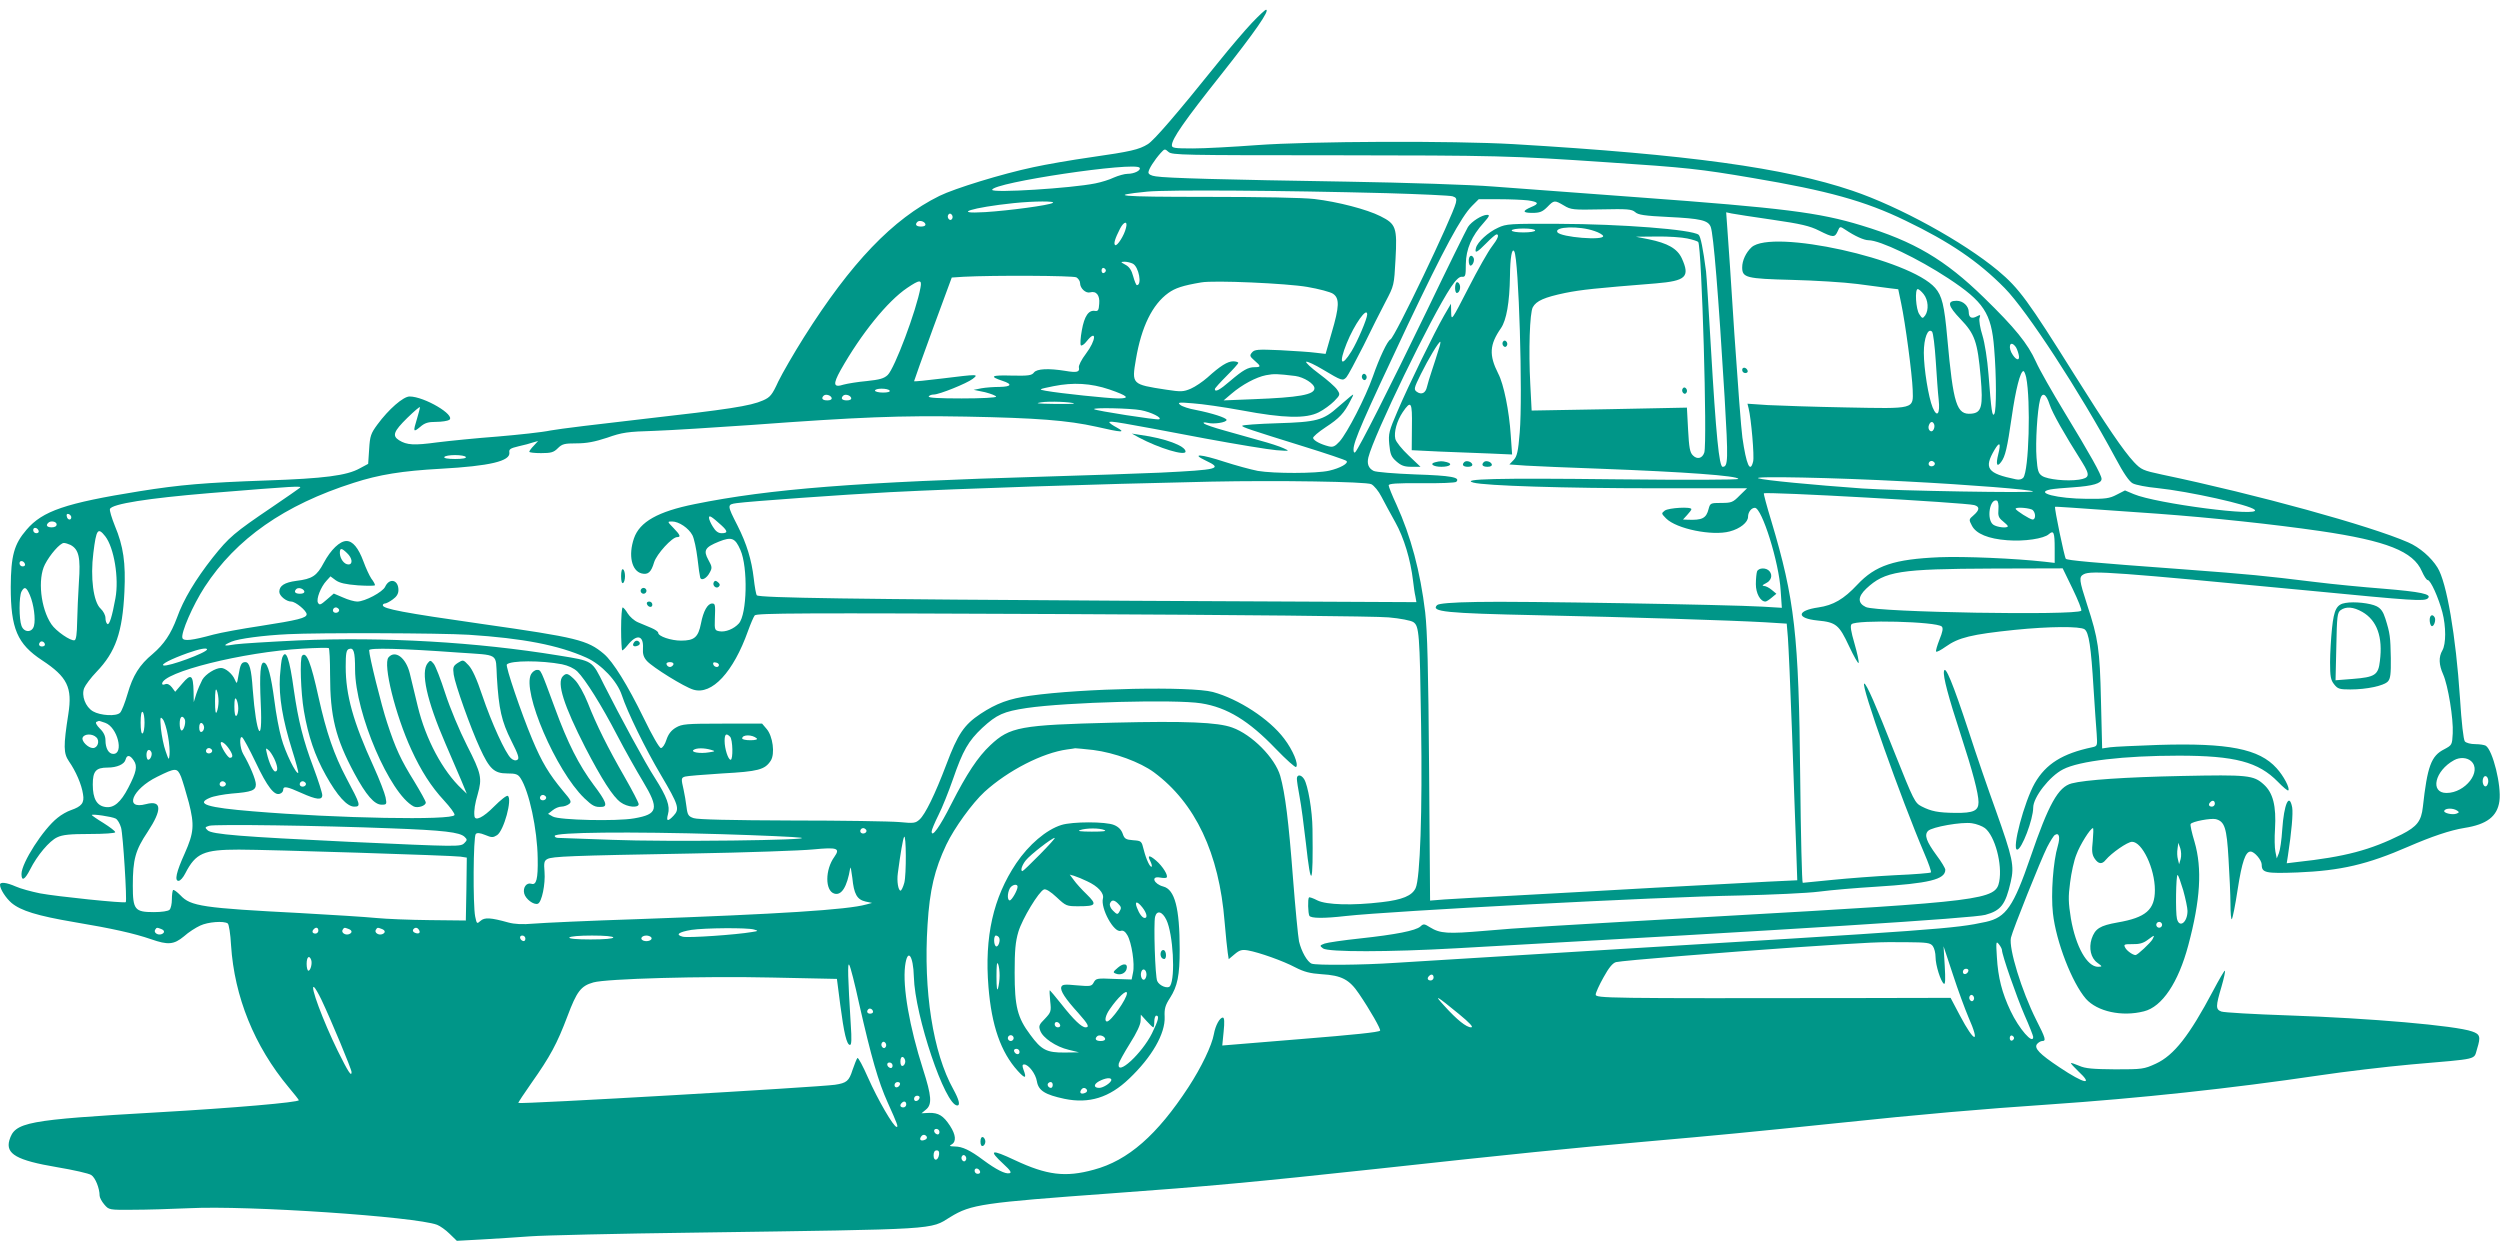 <?xml version="1.0" standalone="no"?>
<!DOCTYPE svg PUBLIC "-//W3C//DTD SVG 20010904//EN"
 "http://www.w3.org/TR/2001/REC-SVG-20010904/DTD/svg10.dtd">
<svg version="1.0" xmlns="http://www.w3.org/2000/svg"
 width="1280pt" height="640pt" viewBox="0 0 1280 640"
 preserveAspectRatio="xMidYMid meet">
<g transform="translate(0,640) scale(0.1,-0.1)"
fill="#009688" stroke="none">
<path d="M6409 6282 c-35 -37 -111 -126 -168 -197 -221 -275 -333 -404 -364
-423 -45 -28 -88 -38 -291 -67 -99 -14 -231 -37 -295 -51 -161 -34 -404 -109
-481 -147 -239 -118 -453 -342 -694 -724 -51 -81 -110 -183 -131 -226 -32 -70
-42 -81 -78 -97 -65 -29 -179 -46 -612 -95 -220 -25 -434 -51 -476 -59 -42 -9
-164 -22 -270 -31 -107 -8 -247 -22 -311 -30 -118 -16 -155 -14 -195 11 -36
23 -28 45 42 114 36 35 65 60 65 55 0 -6 -7 -32 -15 -59 -21 -68 -19 -71 16
-42 24 21 41 26 82 26 29 0 59 5 67 10 35 24 -128 120 -203 120 -32 0 -107
-65 -165 -144 -33 -45 -38 -58 -42 -126 l-5 -75 -43 -23 c-66 -37 -183 -52
-477 -62 -314 -11 -444 -22 -650 -55 -380 -61 -497 -101 -579 -197 -64 -74
-80 -133 -81 -293 0 -213 33 -292 161 -376 129 -85 155 -139 134 -274 -26
-166 -25 -202 3 -243 35 -50 65 -119 72 -168 8 -45 -7 -63 -62 -82 -18 -6 -49
-23 -68 -39 -73 -57 -185 -231 -185 -288 0 -39 17 -30 44 23 36 72 99 147 139
165 27 13 65 17 166 17 75 0 131 4 131 9 0 6 -27 26 -60 47 -33 20 -60 39 -60
41 0 7 103 -8 122 -18 10 -5 22 -26 28 -47 10 -36 31 -373 24 -381 -6 -7 -354
29 -439 45 -44 9 -100 24 -124 35 -48 21 -81 25 -81 9 0 -22 30 -68 59 -93 48
-40 132 -66 320 -98 197 -33 308 -58 395 -88 86 -30 116 -28 168 15 23 21 61
45 83 55 40 19 121 25 141 11 6 -4 14 -54 17 -112 17 -263 119 -516 295 -727
29 -34 52 -64 52 -66 0 -11 -334 -40 -720 -62 -679 -39 -734 -50 -762 -143
-20 -70 37 -103 244 -138 84 -14 163 -32 175 -40 21 -13 43 -68 43 -106 0 -9
11 -30 24 -45 24 -28 24 -28 148 -27 67 0 197 4 288 8 297 15 1156 -43 1268
-85 15 -6 44 -26 64 -46 l37 -36 128 7 c70 4 182 11 248 16 66 5 446 14 845
19 1258 18 1200 14 1306 80 106 65 165 73 824 121 486 35 744 59 1355 125 705
77 994 106 1380 140 376 33 531 48 985 95 426 45 740 72 1080 95 467 32 932
82 1385 149 127 19 338 44 470 56 356 31 319 22 338 81 19 61 15 74 -26 88
-84 30 -523 68 -937 82 -179 6 -335 15 -347 20 -29 11 -29 26 1 127 13 45 21
82 17 82 -3 0 -30 -46 -60 -103 -122 -230 -200 -330 -293 -373 -61 -28 -69
-29 -208 -29 -115 1 -153 4 -184 18 -22 9 -41 16 -43 14 -1 -2 15 -20 37 -41
82 -76 32 -66 -95 19 -104 69 -132 99 -115 120 7 8 19 15 26 15 21 0 18 13
-30 107 -76 151 -142 368 -130 422 9 40 153 399 185 463 16 31 34 60 40 63 22
14 28 -11 15 -56 -24 -80 -36 -247 -25 -345 16 -146 98 -356 169 -438 58 -65
184 -93 297 -64 93 23 176 147 227 338 62 232 72 392 32 530 -14 46 -23 87
-20 91 7 13 104 31 129 25 45 -12 56 -43 65 -203 5 -81 10 -186 10 -232 0 -46
3 -81 7 -77 4 4 18 73 30 153 22 142 40 193 66 193 20 0 57 -44 57 -67 0 -42
20 -46 183 -40 222 9 358 41 567 132 120 52 214 84 288 96 115 18 168 59 179
137 11 80 -34 261 -70 284 -7 4 -31 8 -53 8 -24 0 -47 6 -54 14 -7 9 -17 95
-25 223 -21 316 -68 593 -115 667 -32 52 -92 104 -150 129 -194 85 -774 245
-1260 347 -98 21 -107 25 -144 64 -54 58 -141 186 -304 446 -238 380 -284 444
-393 535 -177 147 -503 327 -746 409 -346 117 -839 185 -1733 238 -313 18
-1042 15 -1315 -5 -121 -9 -268 -17 -327 -17 -93 0 -108 2 -108 16 0 33 64
125 249 358 176 222 255 336 233 336 -5 0 -38 -31 -73 -68z m415 -677 c845 -1
906 -2 1406 -36 406 -27 471 -34 742 -80 385 -65 577 -118 783 -218 227 -109
374 -209 509 -346 114 -116 383 -528 566 -868 43 -81 72 -123 90 -132 15 -8
72 -19 126 -24 162 -17 473 -86 498 -111 39 -39 -506 32 -619 80 l-45 19 -43
-22 c-36 -19 -57 -22 -152 -21 -151 1 -271 31 -187 48 15 3 68 8 117 11 101 7
145 20 145 43 0 21 -58 124 -191 343 -61 101 -127 216 -145 257 -42 93 -107
173 -266 328 -200 195 -357 288 -628 370 -216 66 -397 89 -1145 144 -297 22
-630 47 -740 55 -110 9 -447 20 -750 25 -627 10 -923 18 -977 27 -24 3 -38 11
-38 20 0 16 30 63 63 100 20 22 21 22 40 5 18 -16 73 -17 841 -17z m-989 -64
c8 -13 -27 -31 -62 -31 -15 0 -47 -9 -70 -19 -22 -11 -65 -24 -95 -30 -124
-25 -528 -50 -528 -33 0 37 734 146 755 113z m1265 -130 c173 -5 325 -12 337
-16 19 -6 22 -12 17 -34 -18 -72 -314 -692 -335 -699 -15 -6 -57 -95 -90 -190
-38 -108 -131 -288 -170 -332 -24 -26 -34 -31 -57 -25 -39 10 -75 28 -79 42
-2 6 27 31 65 56 69 45 94 71 127 137 18 34 18 35 -1 20 -10 -8 -38 -32 -62
-53 -77 -69 -110 -78 -312 -84 -99 -3 -180 -9 -180 -13 0 -7 35 -19 315 -106
116 -36 214 -69 219 -74 12 -12 -32 -37 -89 -50 -66 -15 -283 -15 -365 -1 -36
7 -113 28 -172 47 -119 39 -173 43 -95 6 89 -42 69 -47 -233 -62 -118 -5 -381
-14 -585 -20 -964 -28 -1414 -63 -1798 -141 -189 -38 -282 -91 -311 -175 -30
-87 -12 -167 39 -180 33 -8 49 6 64 57 13 42 92 129 118 129 20 0 16 11 -19
47 -32 33 -32 33 -7 33 35 0 85 -34 104 -70 9 -17 20 -70 26 -118 5 -48 12
-93 14 -99 6 -19 34 -4 49 26 13 23 12 30 -7 64 -27 49 -18 65 54 94 65 26 83
19 110 -43 39 -88 34 -329 -8 -376 -25 -28 -69 -46 -100 -40 -23 4 -25 8 -23
61 3 76 2 81 -14 81 -23 0 -45 -39 -57 -102 -14 -71 -34 -88 -102 -88 -51 0
-117 22 -117 40 0 6 -16 17 -35 25 -19 8 -50 21 -69 29 -19 8 -42 29 -52 45
-10 17 -22 31 -26 31 -4 0 -8 -49 -8 -110 0 -60 3 -110 6 -110 3 0 15 11 26
25 47 60 84 54 80 -14 -2 -29 3 -46 20 -65 30 -33 191 -133 238 -147 95 -29
205 90 280 301 13 36 28 71 34 79 9 12 237 13 1576 7 888 -4 1610 -11 1670
-17 58 -5 114 -16 126 -24 30 -20 33 -54 40 -525 7 -443 -5 -789 -28 -837 -18
-39 -68 -60 -173 -72 -150 -18 -284 -14 -330 9 -21 11 -41 18 -43 15 -7 -7 -5
-81 2 -94 9 -13 73 -14 186 -1 237 26 1599 98 2015 105 165 4 349 12 410 20
61 8 191 19 290 25 272 17 355 37 355 87 0 7 -20 41 -45 74 -52 71 -64 104
-43 125 20 20 172 47 224 39 23 -3 54 -15 67 -25 51 -40 90 -185 73 -274 -18
-93 -77 -101 -1406 -176 -881 -50 -1066 -61 -1230 -76 -187 -16 -226 -14 -278
18 -30 19 -34 19 -50 4 -24 -21 -125 -41 -310 -61 -85 -9 -166 -21 -180 -26
-26 -10 -26 -11 -8 -25 27 -19 333 -19 686 1 1743 97 2645 154 2705 171 80 22
103 52 130 169 19 82 11 120 -78 370 -36 99 -98 279 -137 400 -82 249 -121
343 -127 308 -5 -27 22 -129 87 -328 60 -184 90 -298 90 -342 0 -44 -25 -56
-119 -55 -88 1 -123 8 -172 33 -35 18 -40 28 -139 276 -97 246 -144 353 -155
353 -21 0 190 -594 307 -868 22 -51 38 -96 34 -99 -3 -3 -85 -10 -183 -14 -97
-5 -242 -16 -321 -24 -80 -8 -148 -15 -152 -15 -4 0 -10 244 -13 543 -7 727
-28 909 -148 1310 -23 75 -40 139 -38 141 10 10 1026 -47 1077 -60 29 -8 28
-25 -3 -52 -25 -21 -25 -23 -9 -53 21 -42 85 -68 181 -75 87 -7 188 8 213 31
25 22 30 9 30 -73 l0 -74 -52 6 c-152 17 -410 28 -538 23 -232 -10 -328 -42
-420 -140 -70 -75 -124 -106 -200 -117 -112 -16 -114 -56 -4 -67 95 -9 110
-22 161 -131 25 -53 47 -92 49 -86 3 5 -7 50 -21 99 -18 62 -23 91 -15 99 24
24 436 14 462 -12 8 -8 4 -28 -12 -67 -12 -31 -20 -58 -17 -61 3 -4 25 8 49
25 66 47 132 63 353 86 177 18 335 19 358 3 22 -16 33 -87 46 -303 6 -93 13
-198 16 -232 4 -62 4 -63 -23 -69 -152 -32 -237 -85 -294 -184 -54 -95 -119
-340 -90 -340 23 0 82 155 82 215 0 53 84 161 153 196 82 43 312 70 591 70
290 0 409 -32 509 -134 26 -27 50 -47 53 -44 10 10 -24 75 -60 114 -89 99
-246 130 -606 119 -113 -4 -224 -9 -246 -12 l-41 -6 -6 244 c-6 266 -14 318
-71 492 -41 127 -43 142 -17 156 38 20 169 10 1153 -84 537 -52 592 -56 609
-39 21 21 -35 33 -230 49 -103 8 -258 23 -346 34 -270 33 -329 39 -675 65
-478 35 -594 46 -603 54 -7 7 -60 262 -55 266 3 2 67 -3 523 -35 285 -21 593
-54 835 -89 340 -50 476 -104 520 -206 11 -25 24 -45 30 -45 15 0 55 -90 75
-165 19 -73 19 -162 0 -195 -20 -34 -18 -74 4 -123 25 -56 53 -227 49 -302 -3
-59 -4 -60 -43 -81 -68 -34 -87 -88 -110 -296 -8 -72 -30 -100 -108 -140 -160
-80 -289 -115 -540 -142 l-49 -6 6 38 c19 124 27 217 22 248 -15 78 -42 18
-51 -114 -3 -51 -11 -105 -17 -120 l-11 -27 -7 35 c-4 19 -5 71 -2 115 7 119
-10 186 -58 229 -52 47 -81 50 -420 43 -290 -6 -495 -20 -563 -38 -69 -18
-118 -106 -211 -378 -87 -253 -125 -308 -228 -331 -162 -35 -232 -40 -2053
-150 -456 -28 -895 -55 -975 -60 -163 -11 -400 -13 -424 -4 -23 9 -53 63 -65
114 -5 25 -19 171 -31 325 -22 290 -40 433 -65 522 -27 93 -145 212 -246 248
-74 27 -236 34 -608 25 -479 -12 -530 -21 -631 -116 -63 -59 -120 -145 -199
-300 -60 -119 -101 -176 -101 -141 0 8 16 46 35 84 19 37 52 120 74 183 51
148 79 196 150 263 75 69 109 84 228 102 205 30 763 45 893 24 133 -21 244
-89 382 -233 53 -55 100 -97 104 -93 14 13 -16 86 -61 145 -76 101 -233 203
-365 239 -114 30 -665 19 -935 -19 -108 -15 -173 -39 -255 -93 -84 -56 -116
-103 -175 -260 -58 -153 -108 -255 -137 -281 -21 -19 -30 -20 -103 -13 -44 4
-292 8 -551 8 -310 1 -482 5 -502 12 -27 9 -32 16 -37 57 -3 26 -10 66 -15 89
-13 56 -13 61 8 67 10 3 95 10 190 16 184 10 218 19 248 65 23 35 11 126 -21
163 l-23 27 -204 0 c-185 0 -206 -2 -237 -20 -24 -14 -39 -33 -49 -63 -7 -23
-20 -42 -28 -42 -8 0 -45 64 -88 153 -83 170 -157 289 -204 329 -84 71 -138
84 -622 153 -407 58 -510 78 -510 96 0 5 5 9 11 9 6 0 24 9 40 21 20 14 29 29
29 48 0 53 -46 64 -68 17 -12 -27 -104 -76 -143 -76 -14 0 -47 9 -73 21 l-47
20 -36 -31 c-31 -27 -37 -30 -45 -16 -10 18 14 81 44 113 l20 22 27 -20 c20
-14 50 -21 114 -26 48 -3 87 -3 87 1 0 5 -8 20 -19 34 -10 15 -28 54 -40 87
-26 70 -55 105 -87 105 -34 0 -80 -44 -116 -111 -36 -68 -59 -83 -141 -93 -60
-8 -87 -25 -87 -56 0 -21 36 -50 61 -50 22 0 79 -47 79 -65 0 -19 -44 -30
-237 -60 -94 -14 -202 -34 -240 -44 -110 -30 -152 -35 -159 -18 -9 25 53 168
114 262 161 247 408 420 763 533 130 42 247 61 446 72 251 14 357 39 351 83
-3 17 5 22 47 32 28 6 61 15 75 20 l25 7 -22 -24 c-13 -13 -23 -27 -23 -31 0
-4 27 -7 60 -7 52 0 65 4 86 25 22 22 34 25 96 25 52 0 93 8 157 29 76 27 104
31 241 35 85 3 308 17 495 30 555 41 766 49 1100 43 365 -7 520 -19 669 -52
130 -30 153 -31 104 -4 -21 11 -38 23 -38 27 0 9 47 1 490 -83 162 -30 327
-57 365 -60 69 -5 70 -5 37 10 -19 9 -74 27 -123 40 -49 14 -131 37 -181 51
-51 14 -97 30 -103 35 -7 7 -1 8 18 4 32 -8 97 2 97 15 0 11 -76 35 -157 51
-35 6 -71 18 -80 26 -16 13 -8 14 64 8 46 -3 158 -19 250 -36 218 -41 330 -43
395 -10 26 13 61 39 79 57 31 32 32 34 15 59 -9 14 -51 51 -93 82 -42 31 -71
59 -65 61 7 2 45 -16 85 -40 97 -58 102 -60 121 -39 8 9 47 82 87 161 39 80
90 182 114 227 42 80 43 82 50 215 9 163 3 181 -77 221 -69 35 -219 74 -338
88 -58 7 -274 11 -555 11 -448 0 -511 6 -300 27 105 10 685 6 1225 -8z m724
-37 c54 -8 58 -17 16 -34 -47 -20 -45 -30 5 -30 38 0 52 5 77 30 35 36 37 36
85 8 36 -22 47 -23 192 -20 134 3 156 1 173 -14 15 -14 47 -19 171 -25 165 -8
203 -17 216 -51 14 -38 39 -341 71 -872 19 -323 18 -356 -10 -356 -18 0 -34
163 -60 607 -11 191 -22 368 -25 393 -15 116 -28 180 -38 188 -34 27 -396 55
-717 56 -249 1 -268 0 -310 -20 -51 -23 -105 -73 -113 -103 -8 -31 4 -26 53
24 24 25 48 45 52 45 16 0 7 -23 -24 -63 -18 -23 -72 -118 -120 -212 -86 -167
-87 -169 -88 -125 l-1 45 -35 -60 c-48 -83 -183 -359 -239 -491 -43 -100 -47
-114 -42 -169 5 -51 10 -64 36 -87 25 -22 41 -28 78 -28 l46 0 -61 58 c-34 32
-64 69 -68 85 -8 35 8 92 38 137 43 63 49 53 47 -76 l-1 -119 143 -7 c79 -3
195 -8 258 -10 l113 -5 -7 99 c-8 124 -36 262 -64 315 -48 95 -45 148 14 233
28 41 44 131 46 265 1 96 10 148 22 128 23 -37 44 -739 28 -927 -8 -99 -14
-123 -31 -141 l-22 -23 84 -6 c45 -3 218 -10 383 -16 429 -16 705 -36 705 -52
0 -5 -261 -6 -632 -2 -607 7 -793 2 -724 -17 58 -16 467 -29 931 -29 l470 0
-38 -37 c-34 -35 -42 -38 -94 -38 -55 0 -57 -1 -65 -31 -12 -48 -33 -58 -107
-55 l-24 1 21 23 c12 13 22 26 22 30 0 14 -116 7 -136 -7 -19 -15 -18 -15 6
-40 53 -54 237 -91 326 -67 54 14 94 47 94 75 0 24 17 46 35 46 36 0 124 -280
132 -424 l6 -88 -99 6 c-172 10 -1261 29 -1461 24 -131 -2 -197 -8 -205 -16
-34 -34 41 -42 517 -52 476 -10 984 -26 1161 -36 l112 -7 6 -71 c3 -39 13
-255 21 -481 8 -225 17 -489 21 -586 l6 -176 -148 -7 c-82 -4 -342 -18 -579
-31 -236 -14 -558 -31 -715 -40 -157 -8 -319 -17 -362 -20 l-76 -6 -5 673 c-4
519 -9 703 -20 803 -25 209 -74 391 -147 551 -22 47 -40 92 -40 99 0 9 40 12
169 11 93 -1 173 2 177 7 23 23 -25 32 -210 38 -106 4 -202 12 -213 18 -26 13
-35 36 -27 69 28 114 322 721 423 872 26 39 43 54 56 53 18 -2 20 5 20 65 1
77 30 144 92 212 29 33 32 40 17 40 -26 0 -80 -34 -98 -62 -8 -13 -103 -205
-210 -428 -190 -393 -348 -705 -367 -725 -5 -5 -9 -1 -9 13 0 42 47 149 278
639 186 391 273 553 329 609 l34 34 103 0 c57 0 124 -3 150 -6z m-2434 -13
c-20 -12 -220 -39 -345 -47 -179 -11 -67 24 145 46 107 11 218 11 200 1z
m-515 -81 c-5 -8 -11 -8 -17 -2 -6 6 -7 16 -3 22 5 8 11 8 17 2 6 -6 7 -16 3
-22z m4200 -5 c145 -21 192 -32 239 -56 72 -36 80 -36 95 -3 11 26 12 26 39 8
49 -33 96 -54 119 -54 58 0 253 -93 408 -195 182 -120 221 -178 235 -358 12
-143 12 -318 1 -336 -11 -17 -15 11 -30 204 -6 76 -19 159 -31 198 -12 37 -18
77 -15 88 6 18 5 19 -14 9 -26 -14 -41 -6 -41 22 0 31 -29 58 -62 58 -51 0
-45 -26 20 -94 73 -76 87 -115 103 -296 13 -151 5 -183 -47 -188 -76 -7 -93
45 -124 388 -15 168 -27 216 -62 256 -130 148 -834 303 -940 208 -29 -27 -48
-68 -48 -103 0 -53 21 -58 255 -64 116 -3 266 -12 335 -21 69 -9 144 -19 167
-22 l42 -5 15 -72 c21 -99 56 -361 59 -443 3 -100 15 -97 -343 -90 -162 3
-342 9 -399 12 l-104 7 6 -24 c13 -52 30 -247 23 -272 -15 -62 -35 -17 -55
123 -6 41 -24 280 -41 530 -16 250 -32 493 -36 539 l-6 84 28 -6 c16 -3 110
-18 209 -32z m-4337 -22 c2 -8 -6 -13 -22 -13 -25 0 -33 10 -19 24 10 10 36 3
41 -11z m1027 -20 c-9 -39 -45 -94 -55 -88 -10 6 -1 34 25 85 20 38 40 40 30
3z m2399 -16 c22 -7 42 -19 44 -25 8 -25 -218 -7 -234 19 -18 29 111 34 190 6z
m-304 3 c0 -6 -27 -10 -60 -10 -33 0 -60 4 -60 10 0 6 27 10 60 10 33 0 60 -4
60 -10z m779 -41 c28 -6 53 -14 56 -18 18 -30 47 -1027 31 -1078 -10 -30 -36
-37 -58 -15 -16 15 -20 40 -25 132 l-6 113 -397 -8 -398 -7 -7 136 c-9 171 -3
364 13 393 18 33 60 51 165 73 85 17 153 24 465 49 154 13 176 33 133 128 -23
50 -72 78 -170 98 l-66 13 107 1 c59 1 130 -4 157 -10z m-2839 -129 c31 -16
48 -110 21 -110 -4 0 -12 20 -19 45 -8 31 -20 49 -39 59 -27 15 -27 15 -5 16
13 0 32 -5 42 -10z m-138 -35 c0 -5 -5 -11 -11 -13 -6 -2 -11 4 -11 13 0 9 5
15 11 13 6 -2 11 -8 11 -13z m-151 -35 c10 -6 19 -19 19 -30 0 -26 29 -53 51
-47 32 9 51 -15 47 -58 -2 -33 -6 -39 -21 -37 -33 6 -55 -26 -68 -99 -7 -38
-9 -72 -5 -77 4 -4 18 5 30 21 52 65 49 6 -4 -64 -23 -30 -39 -62 -36 -71 5
-23 -11 -27 -69 -17 -87 14 -146 11 -161 -8 -11 -15 -27 -18 -115 -16 -104 3
-116 -4 -46 -27 52 -17 46 -30 -15 -31 -29 0 -71 -3 -93 -7 l-40 -8 58 -12
c31 -8 57 -18 57 -23 0 -5 -74 -9 -176 -9 -114 0 -173 3 -169 10 3 6 15 10 26
10 28 0 169 57 199 80 32 25 30 25 -157 2 -79 -10 -143 -16 -143 -14 0 3 43
123 96 268 l97 263 61 4 c153 8 559 6 577 -3z m-798 -52 c-21 -118 -133 -415
-168 -448 -19 -18 -41 -24 -107 -31 -46 -4 -99 -13 -118 -18 -53 -17 -57 0
-16 74 105 186 240 353 341 421 64 43 76 44 68 2z m1980 3 c59 -10 119 -26
132 -35 34 -23 33 -65 -7 -200 l-31 -108 -51 6 c-28 4 -110 9 -181 13 -116 5
-132 4 -145 -12 -13 -15 -11 -20 13 -41 34 -29 34 -34 1 -34 -34 0 -59 -14
-126 -71 -53 -46 -78 -59 -78 -41 0 4 27 34 60 67 33 33 60 63 60 67 0 4 -12
8 -26 8 -29 0 -67 -24 -132 -83 -24 -21 -62 -47 -85 -57 -38 -16 -49 -17 -127
-5 -176 27 -176 27 -154 156 28 166 84 280 166 339 35 25 73 38 168 54 64 12
440 -5 543 -23z m3156 -37 c24 -30 27 -81 8 -109 -13 -17 -15 -17 -30 6 -18
25 -24 129 -8 129 5 0 19 -12 30 -26z m-2849 -104 c0 -22 -50 -139 -80 -188
-53 -86 -67 -64 -25 40 39 97 105 190 105 148z m2911 -237 c5 -76 11 -166 15
-199 8 -74 -8 -95 -31 -40 -21 51 -45 198 -45 280 0 75 21 129 42 108 6 -6 14
-73 19 -149z m-2546 55 c-7 -24 -22 -70 -33 -103 -11 -33 -23 -72 -26 -86 -7
-32 -28 -42 -52 -25 -16 12 -15 18 20 89 39 79 92 167 100 167 3 0 -1 -19 -9
-42z m2953 19 c6 -6 13 -24 17 -40 9 -33 -8 -36 -29 -5 -27 38 -16 79 12 45z
m56 -159 c24 -119 14 -480 -15 -514 -7 -8 -21 -12 -38 -8 -146 30 -165 56
-109 151 26 44 34 36 19 -23 -13 -52 -7 -69 15 -39 21 28 31 71 54 230 20 140
44 235 60 235 4 0 10 -15 14 -32z m-3742 7 c44 -6 98 -40 98 -63 0 -33 -78
-47 -315 -56 l-150 -6 40 34 c55 47 126 85 177 95 42 8 58 7 150 -4z m-952
-69 c95 -33 109 -46 45 -46 -49 0 -298 26 -370 39 -40 7 -39 8 40 24 100 20
190 15 285 -17z m-1125 -6 c4 -6 -10 -10 -34 -10 -23 0 -41 5 -41 10 0 6 15
10 34 10 19 0 38 -4 41 -10z m-297 -37 c2 -8 -6 -13 -22 -13 -25 0 -33 10 -19
24 10 10 36 3 41 -11z m100 0 c2 -8 -6 -13 -22 -13 -25 0 -33 10 -19 24 10 10
36 3 41 -11z m6136 -34 c15 -45 72 -146 168 -298 40 -65 37 -78 -18 -87 -62
-9 -160 1 -188 19 -20 13 -24 27 -29 94 -6 77 4 242 18 296 11 42 31 32 49
-24z m-4995 5 c2 -2 -45 -3 -105 -2 -82 1 -98 3 -64 8 42 7 160 2 169 -6z
m342 -34 c53 -10 113 -40 93 -47 -13 -4 -325 44 -332 52 -9 9 183 5 239 -5z
m4062 -73 c3 -8 1 -20 -4 -28 -11 -19 -32 2 -23 24 7 20 20 22 27 4z m-7518
-167 c4 -6 -17 -10 -55 -10 -38 0 -59 4 -55 10 3 6 28 10 55 10 27 0 52 -4 55
-10z m7520 -29 c7 -12 -12 -24 -25 -16 -11 7 -4 25 10 25 5 0 11 -4 15 -9z
m-145 -96 c329 -17 640 -42 649 -51 9 -9 -698 3 -874 15 -250 18 -503 42 -532
52 -38 12 384 4 757 -16z m-2739 -14 c14 -7 38 -36 52 -64 15 -29 47 -88 71
-131 44 -79 78 -190 91 -301 3 -27 8 -63 12 -79 l5 -29 -1458 7 c-1428 8
-1906 15 -1919 28 -4 4 -11 43 -16 88 -11 93 -35 174 -83 269 -54 106 -54 108
-4 115 63 9 553 44 783 56 373 19 1040 41 1645 54 343 7 795 0 821 -13z
m-5486 -19 c-6 -5 -68 -48 -140 -97 -198 -134 -222 -155 -306 -260 -88 -112
-150 -215 -183 -308 -31 -83 -66 -135 -124 -185 -68 -56 -102 -111 -129 -205
-13 -45 -30 -88 -38 -96 -19 -20 -101 -15 -139 7 -39 23 -60 80 -45 119 6 15
34 53 63 83 98 102 133 202 143 410 7 148 -5 233 -49 338 -16 40 -28 79 -25
86 10 26 195 55 507 81 454 37 478 38 465 27z m8697 -109 c-3 -34 1 -44 22
-61 14 -11 26 -23 26 -26 0 -12 -56 -6 -75 8 -35 26 -18 135 19 123 6 -2 10
-21 8 -44z m176 -5 c16 -16 15 -48 -1 -48 -13 0 -87 47 -87 55 0 11 77 4 88
-7z m-10043 -36 c0 -18 -20 -15 -23 4 -3 10 1 15 10 12 7 -3 13 -10 13 -16z
m3328 -41 c34 -31 34 -41 2 -41 -18 0 -31 10 -45 33 -11 17 -20 38 -20 46 0
15 12 8 63 -38z m-3403 4 c0 -9 -9 -15 -25 -15 -24 0 -32 10 -18 23 12 13 43
7 43 -8z m-92 -33 c2 -7 -3 -12 -12 -12 -9 0 -16 7 -16 16 0 17 22 14 28 -4z
m341 -28 c45 -58 71 -215 52 -317 -17 -94 -31 -138 -41 -132 -6 4 -10 17 -10
31 0 14 -11 35 -25 48 -37 34 -53 159 -37 285 15 122 23 133 61 85z m-178 -44
c43 -23 52 -65 43 -190 -4 -63 -8 -155 -9 -204 -1 -61 -5 -91 -13 -94 -19 -6
-96 47 -119 82 -55 81 -71 232 -33 306 26 51 78 110 97 110 8 0 23 -5 34 -10z
m1416 -42 c27 -25 31 -58 7 -58 -22 0 -43 29 -44 58 0 28 8 28 37 0z m-1649
-56 c2 -7 -3 -12 -12 -12 -9 0 -16 7 -16 16 0 17 22 14 28 -4z m10484 -127
c28 -58 48 -108 44 -112 -25 -25 -1048 -8 -1103 19 -42 20 -42 52 2 94 96 90
169 101 648 103 l358 1 51 -105z m-10459 -32 c20 -47 30 -123 21 -157 -9 -36
-51 -36 -64 0 -13 34 -13 150 0 175 15 28 25 24 43 -18z m1405 20 c2 -8 -6
-13 -22 -13 -25 0 -33 10 -19 24 10 10 36 3 41 -11z m177 -92 c7 -12 -12 -24
-25 -16 -11 7 -4 25 10 25 5 0 11 -4 15 -9z m665 -131 c278 -18 459 -53 602
-117 78 -35 158 -120 182 -193 28 -85 119 -272 201 -410 89 -151 96 -172 64
-206 -30 -32 -39 -30 -29 7 12 42 -5 88 -67 186 -49 75 -178 314 -261 478 -62
125 -54 120 -232 149 -422 69 -891 96 -1335 77 -148 -7 -292 -16 -320 -20 -62
-11 -68 -7 -19 14 36 15 162 32 289 38 156 8 778 6 925 -3z m-2170 -51 c0 -5
-7 -9 -15 -9 -15 0 -20 12 -9 23 8 8 24 -1 24 -14z m1460 -153 c0 -214 28
-326 124 -505 61 -113 103 -161 140 -161 26 0 27 2 20 38 -4 20 -31 91 -61
157 -105 229 -143 367 -143 511 0 68 3 86 16 91 25 9 32 -12 32 -106 1 -223
178 -636 300 -700 20 -10 62 3 62 20 0 7 -27 55 -59 108 -69 111 -96 169 -139
301 -29 87 -92 341 -92 371 0 13 167 9 455 -12 215 -15 192 0 199 -126 10
-165 24 -226 74 -326 36 -71 42 -91 31 -97 -9 -6 -21 -3 -33 8 -28 25 -99 180
-147 322 -28 84 -51 134 -70 154 -27 29 -28 29 -55 12 -24 -16 -26 -22 -21
-60 7 -50 86 -272 134 -376 49 -107 73 -130 140 -130 44 0 55 -4 68 -24 44
-67 86 -261 88 -411 2 -106 -7 -138 -32 -130 -25 8 -45 -19 -37 -50 7 -28 49
-60 70 -52 20 8 39 100 34 163 -4 47 -2 57 15 66 26 13 112 17 737 28 283 5
564 15 624 21 124 12 139 6 108 -38 -48 -66 -48 -173 -1 -188 37 -12 66 33 82
130 2 11 6 -11 11 -50 8 -83 24 -111 68 -121 l33 -7 -30 -8 c-96 -27 -442 -49
-1170 -75 -247 -8 -487 -19 -533 -23 -57 -5 -97 -3 -130 6 -90 25 -121 27
-142 8 -18 -16 -19 -16 -27 22 -12 58 -10 410 3 423 7 7 21 6 48 -5 34 -14 40
-14 61 -1 35 23 79 186 55 201 -6 4 -37 -21 -70 -54 -56 -57 -99 -78 -101 -48
-3 27 3 64 17 111 23 82 19 104 -55 249 -39 77 -87 192 -111 266 -23 72 -50
141 -59 152 -16 19 -18 20 -31 4 -37 -45 -6 -189 91 -413 28 -64 64 -148 80
-186 l29 -70 -26 25 c-97 91 -184 253 -225 422 -16 67 -35 144 -41 170 -20 80
-75 121 -109 81 -29 -35 35 -294 117 -472 50 -109 102 -190 167 -260 32 -35
57 -68 54 -75 -9 -28 -602 -17 -1032 19 -234 19 -295 38 -221 69 20 9 71 18
113 22 102 8 123 16 123 47 0 24 -31 98 -65 156 -17 29 -21 95 -5 85 6 -4 37
-61 69 -128 60 -127 96 -172 124 -161 10 3 17 12 17 20 0 21 20 17 93 -16 78
-35 107 -38 107 -11 0 11 -20 74 -45 141 -53 140 -78 242 -100 394 -23 168
-41 217 -60 169 -4 -10 -9 -54 -12 -98 -6 -100 14 -220 62 -373 20 -63 34
-116 32 -119 -10 -10 -67 106 -86 177 -12 41 -28 127 -36 192 -17 128 -33 189
-52 195 -20 7 -25 -54 -18 -209 11 -226 -23 -165 -41 72 -7 106 -17 140 -38
140 -20 0 -26 -13 -35 -68 -8 -46 -8 -46 -19 -21 -12 29 -48 59 -70 59 -29 0
-79 -31 -96 -60 -9 -17 -23 -49 -31 -73 l-13 -42 -1 55 c-2 85 -13 93 -57 41
l-37 -43 -17 23 c-11 14 -23 20 -34 16 -9 -4 -16 -3 -16 2 0 59 415 163 720
180 69 4 128 5 133 3 4 -2 7 -63 7 -136z m-630 129 c0 -16 -200 -90 -223 -82
-15 5 39 33 123 63 62 22 100 29 100 19z m1817 -76 c33 -7 61 -20 79 -37 41
-41 123 -171 204 -327 40 -77 100 -183 132 -236 84 -140 77 -168 -45 -189 -90
-16 -382 -9 -416 9 l-25 14 23 18 c13 11 33 19 45 19 12 0 30 6 39 13 15 11
12 18 -30 67 -73 88 -109 148 -158 265 -57 136 -138 375 -130 383 20 21 177
21 282 1z m571 -1 c-3 -7 -11 -13 -18 -13 -7 0 -15 6 -17 13 -3 7 4 12 17 12
13 0 20 -5 18 -12z m233 -3 c-1 -15 -24 -12 -29 3 -3 9 2 13 12 10 10 -1 17
-7 17 -13z m-2562 -185 c0 -19 -4 -44 -9 -55 -6 -14 -9 4 -9 55 0 51 3 69 9
55 5 -11 9 -36 9 -55z m101 -37 c0 -17 -4 -35 -10 -38 -6 -4 -10 14 -10 47 0
38 3 49 10 38 5 -8 10 -29 10 -47z m-480 -73 c0 -27 -4 -52 -10 -55 -6 -4 -10
17 -10 55 0 38 4 59 10 55 6 -3 10 -28 10 -55z m120 -68 c7 -37 10 -80 8 -97
-3 -29 -4 -28 -20 19 -10 27 -20 79 -24 115 -5 60 -4 64 10 48 8 -10 20 -49
26 -85z m85 87 c9 -14 -3 -59 -15 -59 -6 0 -10 16 -10 35 0 34 12 46 25 24z
m-406 -20 c62 -22 97 -159 41 -159 -24 0 -40 29 -40 70 0 21 -9 41 -29 60 -17
17 -24 31 -17 34 6 2 11 5 12 5 1 1 15 -4 33 -10z m506 -24 c0 -10 -6 -20 -12
-22 -8 -3 -13 5 -13 22 0 17 5 25 13 23 6 -3 12 -13 12 -23z m-551 -51 c18
-18 6 -54 -18 -54 -25 0 -60 36 -53 53 8 21 51 22 71 1z m3244 4 c14 -14 16
-118 3 -118 -13 0 -31 57 -31 96 0 36 8 42 28 22z m137 -9 c5 -5 -8 -9 -33 -9
-23 0 -42 4 -42 9 0 21 52 21 75 0z m-2706 -48 c24 -33 27 -51 8 -51 -11 0
-47 58 -47 75 0 14 21 1 39 -24z m-84 -10 c7 -12 -12 -24 -25 -16 -11 7 -4 25
10 25 5 0 11 -4 15 -9z m319 -45 c18 -39 21 -66 5 -66 -11 0 -32 45 -43 94 -6
25 -5 28 7 17 9 -6 22 -27 31 -45z m2236 45 c24 -7 23 -8 -10 -13 -46 -8 -97
1 -78 13 15 10 53 10 88 0z m1958 -1 c109 -14 239 -62 310 -114 212 -157 334
-414 362 -766 6 -69 13 -140 16 -158 l5 -33 31 26 c25 21 37 24 67 19 57 -10
181 -54 243 -87 45 -23 75 -31 135 -35 102 -6 142 -27 191 -100 56 -82 114
-184 108 -189 -7 -8 -133 -21 -406 -43 -140 -12 -288 -24 -329 -27 l-73 -6 7
71 c5 49 4 72 -4 72 -16 0 -38 -40 -46 -85 -10 -57 -64 -170 -130 -271 -160
-245 -309 -376 -485 -423 -145 -40 -240 -28 -404 49 -123 58 -137 53 -58 -20
36 -33 43 -45 30 -47 -21 -5 -68 19 -133 67 -68 51 -108 70 -147 70 -27 1 -30
2 -15 11 24 14 21 49 -9 95 -34 52 -59 67 -107 66 l-39 -2 23 19 c32 26 29 69
-15 206 -70 219 -105 421 -92 529 12 94 42 57 45 -56 5 -198 160 -658 222
-658 17 0 9 30 -20 83 -104 186 -154 505 -132 842 11 179 36 283 96 410 41 86
133 213 196 271 120 109 297 200 424 217 17 2 35 5 40 6 6 0 48 -4 93 -9z
m-4824 -9 c8 -12 -3 -41 -15 -41 -5 0 -9 11 -9 25 0 25 14 34 24 16z m-89 -45
c20 -29 13 -60 -28 -139 -39 -76 -75 -105 -116 -99 -45 6 -66 42 -66 115 0 69
16 87 76 87 48 0 86 17 92 41 7 26 23 24 42 -5z m11967 -3 c57 -51 -29 -163
-126 -163 -86 0 -60 114 39 168 29 16 66 14 87 -5z m-11725 -80 c8 -21 26 -81
40 -133 29 -114 26 -153 -21 -259 -44 -97 -53 -141 -32 -141 9 0 24 17 35 39
53 103 94 121 274 121 145 0 1096 -30 1135 -36 l32 -5 -2 -161 -3 -161 -185 2
c-102 1 -225 6 -275 11 -49 5 -223 16 -385 25 -503 26 -564 35 -616 91 -18 18
-34 30 -38 27 -3 -4 -6 -25 -6 -48 0 -22 -5 -46 -12 -53 -7 -7 -40 -12 -80
-12 -98 0 -108 12 -108 135 0 135 13 182 76 276 75 114 73 163 -8 142 -115
-31 -72 77 57 140 95 47 102 47 122 0z m11813 -23 c0 -10 -5 -22 -10 -25 -13
-8 -24 20 -16 41 8 20 26 9 26 -16z m-11585 -9 c7 -12 -12 -24 -25 -16 -11 7
-4 25 10 25 5 0 11 -4 15 -9z m410 0 c7 -12 -12 -24 -25 -16 -11 7 -4 25 10
25 5 0 11 -4 15 -9z m1230 -70 c7 -12 -12 -24 -25 -16 -11 7 -4 25 10 25 5 0
11 -4 15 -9z m8545 -36 c0 -8 -7 -15 -15 -15 -16 0 -20 12 -8 23 11 12 23 8
23 -8z m1240 -35 c12 -8 12 -10 -3 -16 -22 -8 -70 4 -62 16 8 13 45 13 65 0z
m-10580 -91 c272 -10 355 -20 379 -44 14 -13 13 -17 -1 -31 -20 -20 -23 -20
-593 6 -546 26 -702 38 -722 59 -15 14 -14 16 8 23 29 9 573 1 929 -13z m2435
-8 c7 -12 -12 -24 -25 -16 -11 7 -4 25 10 25 5 0 11 -4 15 -9z m6280 -56 c-6
-52 -4 -70 9 -90 19 -29 38 -32 57 -8 30 36 112 93 135 93 52 0 117 -137 117
-247 0 -101 -46 -141 -191 -166 -90 -16 -115 -31 -133 -84 -15 -48 -4 -98 29
-122 27 -20 27 -20 4 -21 -56 0 -114 103 -139 247 -13 82 -14 111 -4 185 6 49
20 113 32 142 18 50 72 136 85 136 3 0 2 -29 -1 -65z m-7020 34 c198 -6 380
-14 405 -18 79 -13 -688 -22 -965 -11 -143 5 -268 10 -277 10 -10 0 -18 4 -18
10 0 19 381 23 855 9z m935 -249 c-6 -22 -15 -40 -19 -40 -12 0 -20 48 -14 90
13 98 26 176 32 185 11 18 12 -194 1 -235z m6535 122 l-8 -27 -6 25 c-4 14 -5
38 -2 55 l4 30 10 -28 c5 -15 6 -40 2 -55z m13 -160 c12 -43 22 -91 22 -106 0
-59 -42 -90 -54 -40 -8 32 -5 224 3 224 4 0 16 -35 29 -78z m-108 -177 c0 -8
-7 -15 -15 -15 -8 0 -15 7 -15 15 0 8 7 15 15 15 8 0 15 -7 15 -15z m-10246
-21 c20 -7 21 -20 3 -27 -19 -7 -41 8 -33 22 8 13 9 13 30 5z m806 -9 c0 -8
-7 -15 -15 -15 -16 0 -20 12 -8 23 11 12 23 8 23 -8z m154 9 c20 -7 21 -20 3
-27 -19 -7 -41 8 -33 22 8 13 9 13 30 5z m170 0 c20 -7 21 -20 3 -27 -19 -7
-41 8 -33 22 8 13 9 13 30 5z m191 -5 c10 -15 -1 -23 -20 -15 -9 3 -13 10 -10
16 8 13 22 13 30 -1z m1715 2 c24 -7 23 -8 -10 -13 -81 -14 -327 -31 -354 -24
-40 10 -22 24 44 35 66 10 285 12 320 2z m-1170 -47 c0 -9 -5 -14 -12 -12 -18
6 -21 28 -4 28 9 0 16 -7 16 -16z m450 6 c0 -6 -45 -10 -116 -10 -74 0 -113 4
-109 10 4 6 53 10 116 10 66 0 109 -4 109 -10z m195 0 c8 -13 -20 -24 -41 -16
-20 8 -9 26 16 26 10 0 22 -5 25 -10z m7686 -9 c-10 -18 -77 -81 -87 -81 -14
0 -45 22 -53 38 -9 17 -5 18 37 18 34 -1 56 5 77 21 37 27 38 28 26 4z m-1125
-35 c8 -11 14 -36 14 -56 0 -42 27 -127 43 -137 7 -4 8 24 4 93 l-6 99 48
-145 c26 -80 62 -177 79 -217 62 -140 32 -135 -43 7 l-48 91 -466 -1 c-1308
-2 -1351 -1 -1351 18 0 9 18 49 40 88 28 51 47 73 64 78 34 8 559 51 926 76
403 27 415 27 558 26 110 -1 125 -3 138 -20z m354 -20 c0 -25 74 -237 115
-332 25 -56 45 -108 45 -113 0 -42 -73 42 -116 133 -44 93 -64 171 -70 276 -5
78 -4 83 10 66 9 -11 16 -25 16 -30z m-8657 -50 c7 -18 -3 -56 -14 -56 -5 0
-9 16 -9 35 0 35 13 47 23 21z m2806 -226 c62 -273 98 -399 146 -505 50 -111
55 -125 46 -125 -16 0 -97 140 -147 253 -26 59 -50 104 -54 100 -4 -4 -15 -32
-25 -61 -18 -57 -30 -67 -90 -76 -82 -12 -1614 -101 -1621 -93 -2 1 29 48 67
102 96 136 131 201 184 341 48 128 69 156 133 174 65 19 560 33 914 25 l333
-7 17 -132 c19 -145 33 -206 50 -206 8 0 9 30 4 103 -15 242 -17 322 -8 307 6
-8 29 -98 51 -200z m5679 168 c-6 -18 -28 -21 -28 -4 0 9 7 16 16 16 9 0 14
-5 12 -12z m-2738 -33 c0 -8 -7 -15 -15 -15 -16 0 -20 12 -8 23 11 12 23 8 23
-8z m-5695 -112 c50 -105 155 -357 155 -372 0 -26 -17 0 -71 109 -75 153 -145
341 -121 326 5 -3 22 -32 37 -63z m8460 -3 c-5 -8 -11 -8 -17 -2 -6 6 -7 16
-3 22 5 8 11 8 17 2 6 -6 7 -16 3 -22z m-2635 -72 c56 -46 76 -68 62 -68 -24
0 -72 38 -137 110 -57 62 -42 54 75 -42z m-3000 11 c0 -5 -7 -9 -15 -9 -15 0
-20 12 -9 23 8 8 24 -1 24 -14z m5842 -134 c0 -5 -5 -11 -11 -13 -6 -2 -11 4
-11 13 0 9 5 15 11 13 6 -2 11 -8 11 -13z m-5777 -45 c-5 -8 -11 -8 -17 -2 -6
6 -7 16 -3 22 5 8 11 8 17 2 6 -6 7 -16 3 -22z m100 -75 c0 -10 -6 -20 -12
-22 -8 -3 -13 5 -13 22 0 17 5 25 13 23 6 -3 12 -13 12 -23z m-65 -21 c0 -9
-5 -14 -12 -12 -18 6 -21 28 -4 28 9 0 16 -7 16 -16z m38 -96 c-6 -18 -28 -21
-28 -4 0 9 7 16 16 16 9 0 14 -5 12 -12z m100 -70 c-6 -18 -28 -21 -28 -4 0 9
7 16 16 16 9 0 14 -5 12 -12z m-68 -33 c0 -8 -7 -15 -15 -15 -16 0 -20 12 -8
23 11 12 23 8 23 -8z m170 -141 c0 -9 -5 -14 -12 -12 -18 6 -21 28 -4 28 9 0
16 -7 16 -16z m-65 -24 c3 -6 -1 -13 -10 -16 -19 -8 -30 0 -20 15 8 14 22 14
30 1z m63 -92 c-5 -32 -28 -35 -28 -4 0 17 5 26 16 26 10 0 14 -7 12 -22z
m137 -28 c-5 -8 -11 -8 -17 -2 -6 6 -7 16 -3 22 5 8 11 8 17 2 6 -6 7 -16 3
-22z m73 -58 c2 -7 -3 -12 -12 -12 -9 0 -16 7 -16 16 0 17 22 14 28 -4z"/>
<path d="M6975 4480 c-4 -6 -3 -16 3 -22 6 -6 12 -6 17 2 4 6 3 16 -3 22 -6 6
-12 6 -17 -2z"/>
<path d="M5831 4160 c103 -55 239 -96 239 -72 0 29 -105 68 -230 85 l-45 7 36
-20z"/>
<path d="M3180 3450 c0 -25 4 -39 10 -35 6 3 10 19 10 35 0 16 -4 32 -10 35
-6 4 -10 -10 -10 -35z"/>
<path d="M3655 3420 c-10 -17 12 -37 25 -24 8 8 6 15 -4 23 -10 9 -16 9 -21 1z"/>
<path d="M3280 3375 c0 -8 7 -15 15 -15 8 0 15 7 15 15 0 8 -7 15 -15 15 -8 0
-15 -7 -15 -15z"/>
<path d="M3312 3308 c6 -18 28 -21 28 -4 0 9 -7 16 -16 16 -9 0 -14 -5 -12
-12z"/>
<path d="M12009 3313 c-45 -7 -59 -33 -69 -129 -5 -49 -10 -128 -10 -175 0
-72 3 -91 21 -113 18 -23 27 -26 83 -26 84 0 172 19 192 41 13 14 16 38 15
120 -2 108 -4 126 -28 202 -11 35 -23 52 -45 63 -32 16 -114 25 -159 17z m86
-46 c75 -43 106 -128 90 -252 -8 -71 -25 -82 -138 -91 l-89 -7 4 172 c3 157 5
174 22 187 28 20 65 17 111 -9z"/>
<path d="M12440 3226 c0 -14 4 -27 9 -31 12 -7 25 31 16 45 -11 18 -25 10 -25
-14z"/>
<path d="M3245 3109 c-10 -15 1 -23 20 -15 9 3 13 10 10 16 -8 13 -22 13 -30
-1z"/>
<path d="M6640 2413 c0 -10 6 -52 14 -93 8 -41 22 -147 32 -235 27 -247 38
-223 34 70 -1 94 -23 224 -43 256 -15 24 -37 25 -37 2z"/>
<path d="M7520 5065 c0 -14 4 -25 9 -25 12 0 23 29 15 41 -10 18 -24 9 -24
-16z"/>
<path d="M7457 4954 c-10 -11 -9 -54 2 -54 14 0 22 30 13 46 -4 8 -11 11 -15
8z"/>
<path d="M7695 4650 c-4 -6 -3 -16 3 -22 6 -6 12 -6 17 2 4 6 3 16 -3 22 -6 6
-12 6 -17 -2z"/>
<path d="M7347 4033 c-30 -8 -8 -23 33 -23 44 0 61 15 27 24 -24 6 -33 6 -60
-1z"/>
<path d="M7497 4034 c-14 -14 -6 -24 19 -24 16 0 24 5 22 13 -5 14 -31 21 -41
11z"/>
<path d="M7597 4034 c-14 -14 -6 -24 19 -24 16 0 24 5 22 13 -5 14 -31 21 -41
11z"/>
<path d="M8996 3474 c-3 -9 -6 -38 -6 -65 0 -47 23 -89 49 -89 5 0 19 9 32 20
l24 20 -24 20 c-13 11 -31 20 -40 20 -10 0 -8 5 9 13 29 14 37 41 20 62 -16
20 -56 19 -64 -1z"/>
<path d="M8920 4506 c0 -9 7 -16 16 -16 9 0 14 5 12 12 -6 18 -28 21 -28 4z"/>
<path d="M8615 4410 c-4 -6 -3 -16 3 -22 6 -6 12 -6 17 2 4 6 3 16 -3 22 -6 6
-12 6 -17 -2z"/>
<path d="M1547 3043 c-13 -12 -7 -190 9 -283 22 -129 56 -229 112 -329 59
-106 109 -161 146 -161 35 0 32 10 -40 145 -64 121 -103 235 -143 415 -39 178
-62 236 -84 213z"/>
<path d="M2719 2948 c-47 -88 127 -494 273 -635 42 -40 55 -47 91 -44 30 2 19
30 -44 113 -75 101 -132 212 -198 393 -74 200 -71 195 -92 195 -10 0 -23 -10
-30 -22z"/>
<path d="M2882 2938 c-33 -33 5 -151 115 -366 83 -160 142 -253 181 -280 34
-25 92 -30 92 -9 0 7 -32 69 -71 137 -88 153 -146 270 -189 380 -20 50 -47 98
-66 118 -35 35 -44 38 -62 20z"/>
<path d="M5434 2176 c-77 -24 -167 -101 -231 -196 -118 -176 -163 -376 -142
-634 16 -197 63 -333 150 -429 38 -42 47 -40 29 7 -7 20 -6 26 4 26 22 0 59
-48 65 -87 8 -47 42 -68 141 -89 126 -26 230 6 331 103 116 110 186 231 182
317 -2 41 3 59 27 96 39 61 50 114 50 250 0 210 -25 306 -84 321 -49 13 -65
55 -17 46 16 -3 31 -3 34 0 10 10 -21 59 -54 87 -35 30 -46 28 -29 -4 6 -12 9
-24 7 -27 -8 -7 -28 35 -41 86 -11 45 -12 46 -54 49 -38 3 -45 7 -54 34 -7 20
-22 35 -44 44 -42 18 -213 18 -270 0z m221 -26 c13 -6 -9 -8 -65 -8 -57 0 -77
3 -60 8 33 11 100 11 125 0z m-331 -125 c-46 -47 -86 -85 -89 -85 -12 0 -3 30
17 55 22 28 134 115 148 115 5 0 -30 -38 -76 -85z m242 -137 c55 -25 88 -61
81 -88 -13 -50 56 -177 91 -166 12 4 23 -3 34 -22 22 -37 39 -148 29 -192 l-7
-35 -91 3 c-85 4 -92 3 -103 -18 -11 -20 -16 -21 -86 -15 -62 6 -75 5 -80 -8
-7 -19 20 -60 88 -135 49 -55 58 -72 36 -72 -20 0 -61 39 -123 118 -31 39 -59
72 -60 72 -2 0 -1 -25 2 -56 6 -52 4 -57 -27 -90 -30 -30 -33 -37 -24 -61 13
-37 81 -83 146 -98 l53 -13 -73 -1 c-93 -1 -120 13 -177 91 -66 88 -80 144
-80 318 0 114 4 158 19 209 20 67 105 207 131 217 10 4 34 -11 65 -40 48 -45
51 -46 112 -46 91 0 96 8 42 61 -25 24 -55 57 -66 73 l-21 28 24 -7 c13 -4 43
-16 65 -27z m-356 -28 c0 -18 -30 -70 -40 -70 -13 0 -13 36 0 61 11 20 40 26
40 9z m514 -86 c18 -18 19 -23 6 -44 -8 -13 -12 -12 -31 7 -13 12 -19 28 -16
37 8 20 21 20 41 0z m125 -20 c22 -28 28 -54 12 -54 -12 0 -28 21 -40 53 -13
34 1 35 28 1z m123 -64 c34 -71 47 -293 19 -338 -10 -17 -55 0 -66 25 -11 23
-19 295 -11 329 9 35 37 28 58 -16z m-857 -90 c9 -14 -4 -52 -16 -45 -12 8
-12 55 0 55 6 0 13 -5 16 -10z m3 -195 c0 -22 -4 -51 -8 -65 -5 -17 -8 3 -8
60 0 56 2 78 8 65 5 -11 8 -38 8 -60z m752 5 c0 -10 -5 -22 -10 -25 -13 -8
-24 20 -16 41 8 20 26 9 26 -16z m-100 -95 c0 -29 -82 -145 -102 -145 -15 0
-8 32 14 63 41 60 88 104 88 82z m135 -175 c3 0 5 14 5 30 0 17 5 30 10 30 17
0 11 -24 -22 -91 -52 -104 -182 -223 -170 -155 2 9 27 55 57 103 35 55 55 98
55 117 l1 31 29 -32 c16 -18 32 -33 35 -33z m-477 12 c2 -7 -3 -12 -12 -12 -9
0 -16 7 -16 16 0 17 22 14 28 -4z m-238 -67 c0 -8 -7 -15 -15 -15 -8 0 -15 7
-15 15 0 8 7 15 15 15 8 0 15 -7 15 -15z m468 -2 c2 -8 -6 -13 -22 -13 -25 0
-33 10 -19 24 10 10 36 3 41 -11z m-438 -69 c0 -17 -22 -14 -28 4 -2 7 3 12
12 12 9 0 16 -7 16 -16z m470 -143 c0 -14 -41 -41 -62 -41 -29 0 -30 18 -1 34
32 17 63 21 63 7z m-300 -26 c0 -8 -4 -15 -9 -15 -13 0 -22 16 -14 24 11 11
23 6 23 -9z m175 -25 c3 -6 -1 -13 -10 -16 -19 -8 -30 0 -20 15 8 14 22 14 30
1z"/>
<path d="M5724 1446 c-26 -22 -27 -25 -11 -31 22 -9 46 0 54 20 11 31 -13 37
-43 11z"/>
<path d="M5944 1526 c-6 -17 2 -36 17 -36 12 0 12 37 -1 45 -6 3 -13 -1 -16
-9z"/>
<path d="M5020 555 c0 -17 5 -25 13 -22 6 2 12 12 12 22 0 10 -6 20 -12 23 -8
2 -13 -6 -13 -23z"/>
</g>
</svg>

